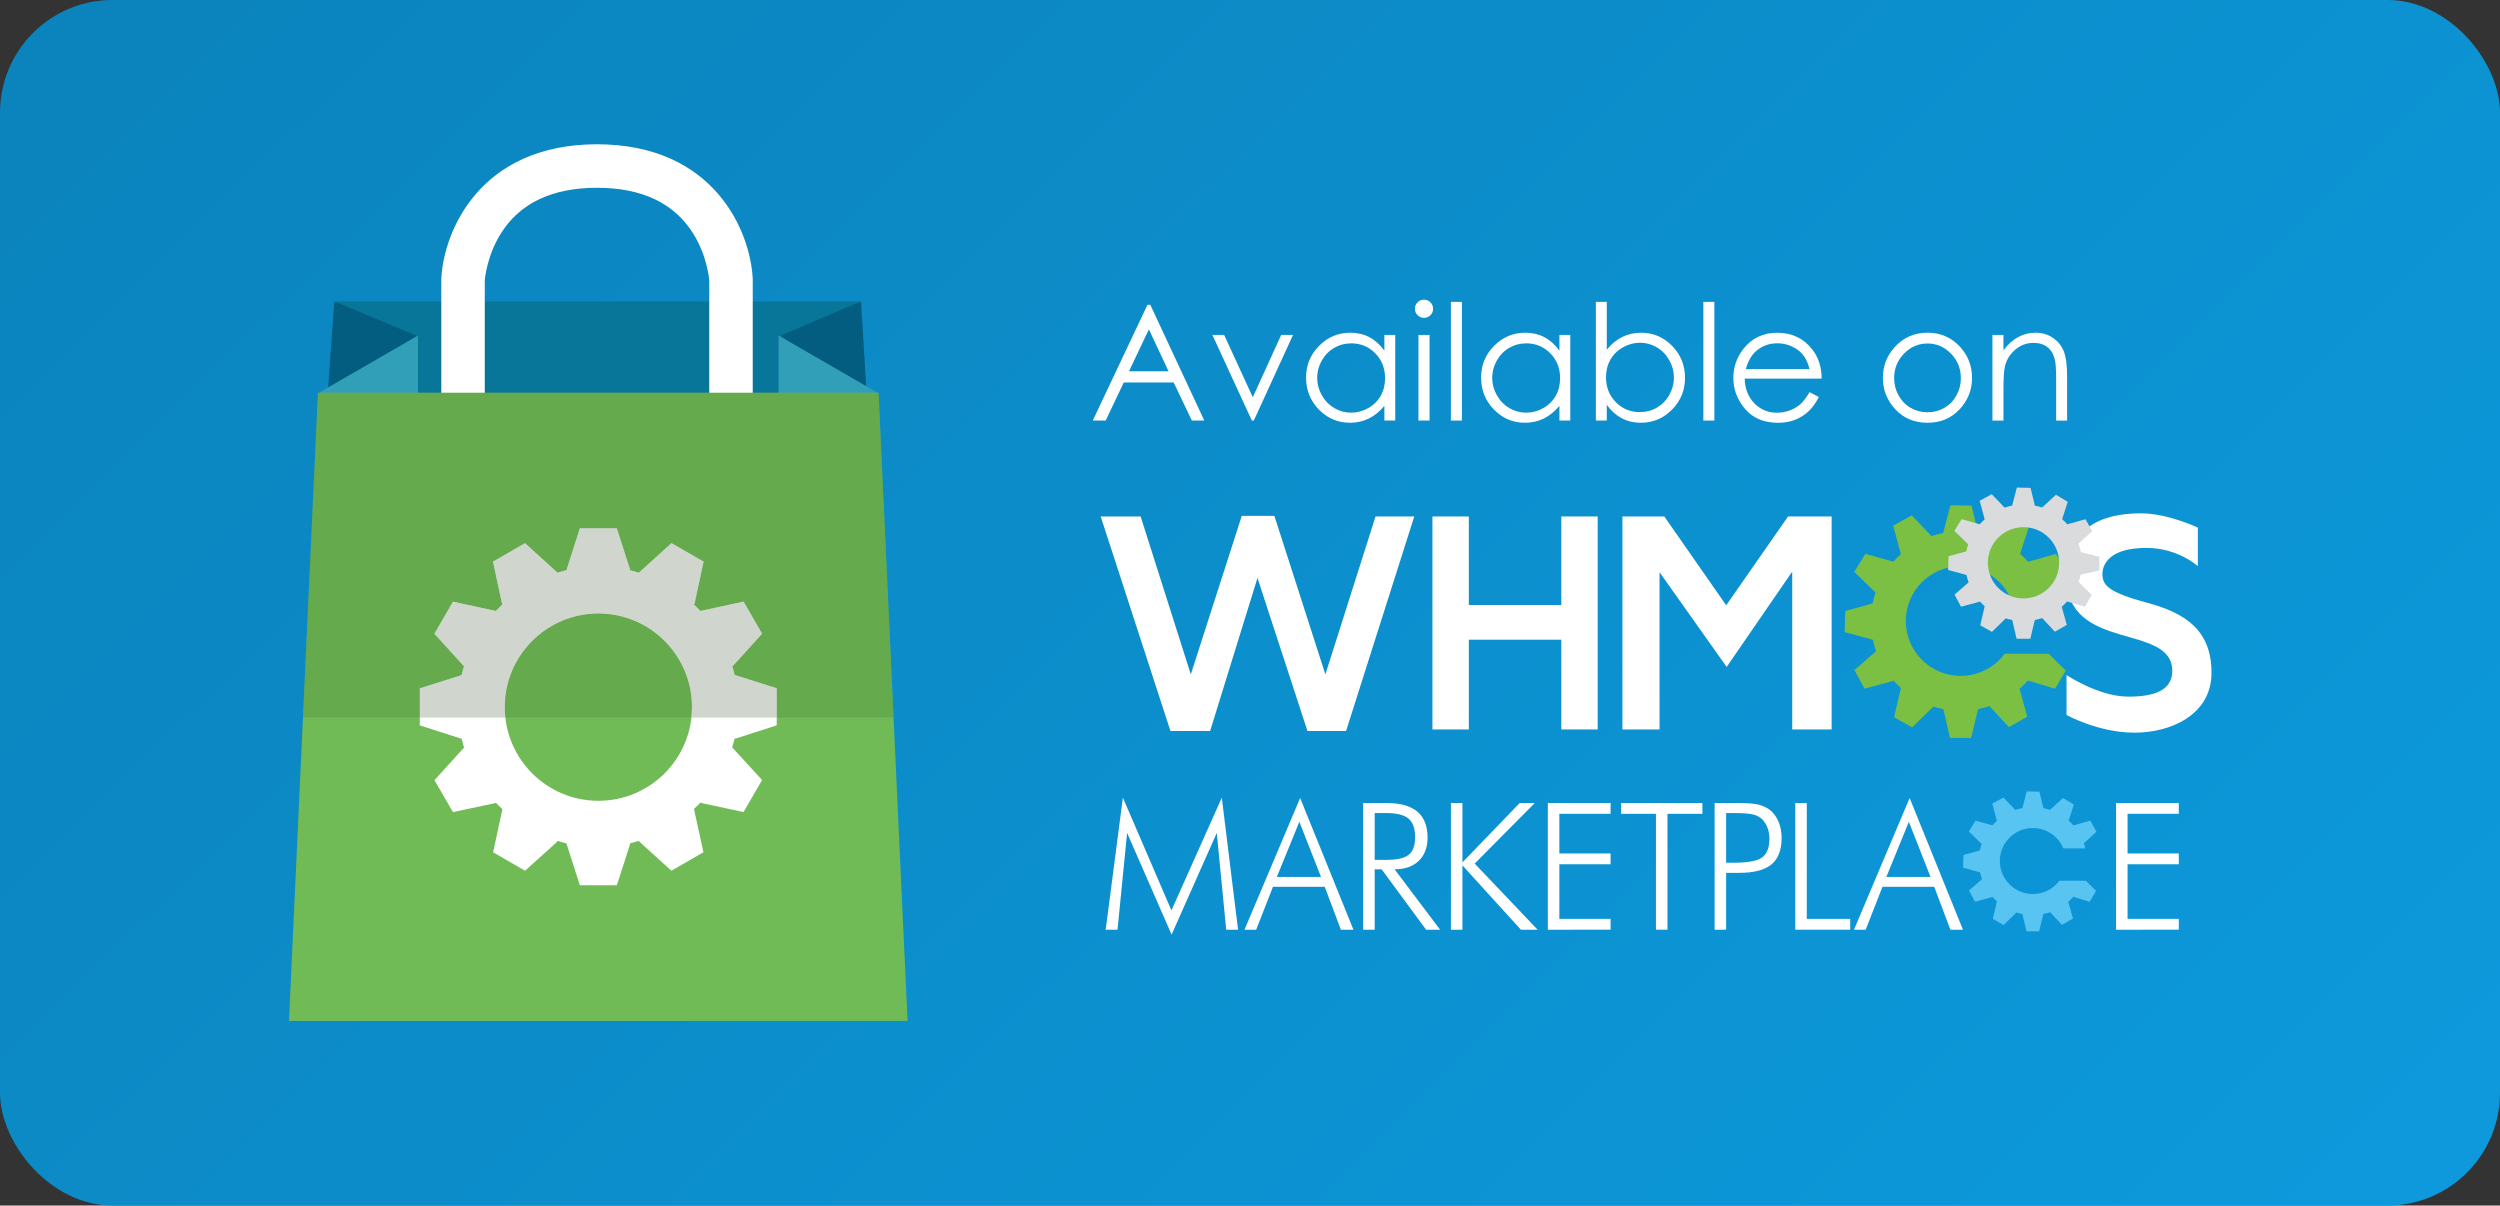 <?xml version="1.0" encoding="UTF-8" standalone="no"?>
<!-- Created with Inkscape (http://www.inkscape.org/) -->

<svg
   xmlns:dc="http://purl.org/dc/elements/1.1/"
   xmlns:cc="http://creativecommons.org/ns#"
   xmlns:rdf="http://www.w3.org/1999/02/22-rdf-syntax-ns#"
   xmlns:svg="http://www.w3.org/2000/svg"
   xmlns="http://www.w3.org/2000/svg"
   xmlns:xlink="http://www.w3.org/1999/xlink"
   xmlns:sodipodi="http://sodipodi.sourceforge.net/DTD/sodipodi-0.dtd"
   xmlns:inkscape="http://www.inkscape.org/namespaces/inkscape"
   width="267.723"
   height="129.1"
   id="svg6735"
   version="1.1"
   inkscape:version="0.48.5 r10040"
   sodipodi:docname="bright_blue_2.svg">
  <rect width="100%" height="100%" fill="#333333" stroke="none"/>
  <defs
     id="defs6737">
    <clipPath
       clipPathUnits="userSpaceOnUse"
       id="clipPath120-1-1-1-6-8-3-2">
      <path
         d="m 0,1461 1000,0 L 1000,0 0,0 0,1461 z"
         id="path122-3-5-74-20-73-5-4"
         inkscape:connector-curvature="0" />
    </clipPath>
    <clipPath
       clipPathUnits="userSpaceOnUse"
       id="clipPath156-0-7-0-14-3-21-5">
      <path
         d="m 0,1461 1000,0 L 1000,0 0,0 0,1461 z"
         id="path158-6-1-9-5-1-69-5"
         inkscape:connector-curvature="0" />
    </clipPath>
    <linearGradient
       inkscape:collect="always"
       id="linearGradient6771">
      <stop
         style="stop-color:#0b81b9;stop-opacity:1"
         offset="0"
         id="stop6773" />
      <stop
         style="stop-color:#0d9fe4;stop-opacity:1"
         offset="1"
         id="stop6775" />
    </linearGradient>
    <linearGradient
       y2="1165.607"
       x2="1028.678"
       y1="980.266"
       x1="844.643"
       spreadMethod="reflect"
       gradientTransform="matrix(1.399,0,0,1.399,-1093.031,-951.072)"
       gradientUnits="userSpaceOnUse"
       id="linearGradient9010"
       xlink:href="#linearGradient6771"
       inkscape:collect="always" />
  </defs>
  <sodipodi:namedview
     id="base"
     pagecolor="#ffffff"
     bordercolor="#666666"
     borderopacity="1.0"
     inkscape:pageopacity="0.0"
     inkscape:pageshadow="2"
     inkscape:zoom="1.4"
     inkscape:cx="158.58771"
     inkscape:cy="60.722922"
     inkscape:document-units="px"
     inkscape:current-layer="layer1"
     showgrid="false"
     fit-margin-top="0"
     fit-margin-left="0"
     fit-margin-right="0"
     fit-margin-bottom="0"
     inkscape:window-width="1920"
     inkscape:window-height="1017"
     inkscape:window-x="-8"
     inkscape:window-y="-8"
     inkscape:window-maximized="1" />
  <g
     inkscape:label="Layer 1"
     inkscape:groupmode="layer"
     id="layer1"
     transform="translate(-45.144,-495.576)">
    <rect
       ry="12.075"
       y="495.576"
       x="45.144"
       height="129.1"
       width="267.723"
       id="rect6585"
       style="fill:url(#linearGradient9010);fill-opacity:1;stroke:none"
       rx="12.037" />
    <g
       clip-path="none"
       transform="matrix(1.399,0,0,1.399,-210.303,109.28)"
       id="g6587">
      <path
         style="fill:#087698;fill-opacity:1;stroke:none"
         d="m 208.281,299.195 40.215,0 3.113,51.505 -46.441,0 z"
         id="path6589"
         inkscape:connector-curvature="0"
         sodipodi:nodetypes="ccccc" />
      <path
         style="fill:#035d80;fill-opacity:1;stroke:none"
         inkscape:transform-center-x="1.7098026"
         d="m 242.324,301.823 6.172,-2.627 0.448,7.406 z"
         id="path6591"
         inkscape:connector-curvature="0"
         sodipodi:nodetypes="cccc" />
      <path
         transform="matrix(-0.47,0,0,0.47,386.885,174.132)"
         inkscape:transform-center-x="-2.1154915"
         d="m 291.78,280.934 16.08,-9.284 0,18.568 z"
         inkscape:randomized="0"
         inkscape:rounded="0"
         inkscape:flatsided="true"
         sodipodi:arg2="4.1887902"
         sodipodi:arg1="3.1415927"
         sodipodi:r2="5.3601184"
         sodipodi:r1="10.720236"
         sodipodi:cy="280.93362"
         sodipodi:cx="302.5"
         sodipodi:sides="3"
         id="path6593"
         style="fill:#309fb7;fill-opacity:1;stroke:none"
         sodipodi:type="star" />
      <path
         style="fill:#035d80;fill-opacity:1;stroke:none"
         inkscape:transform-center-x="-1.7651662"
         d="m 214.484,301.823 -6.302,-2.627 -0.532,7.406 z"
         id="path6595"
         inkscape:connector-curvature="0"
         sodipodi:nodetypes="cccc" />
      <path
         transform="matrix(0.47,0,0,0.47,69.892,174.132)"
         inkscape:transform-center-x="2.1154919"
         d="m 291.78,280.934 16.08,-9.284 0,18.568 z"
         inkscape:randomized="0"
         inkscape:rounded="0"
         inkscape:flatsided="true"
         sodipodi:arg2="4.1887902"
         sodipodi:arg1="3.1415927"
         sodipodi:r2="5.3601184"
         sodipodi:r1="10.720236"
         sodipodi:cy="280.93362"
         sodipodi:cx="302.5"
         sodipodi:sides="3"
         id="path6597"
         style="fill:#309fb7;fill-opacity:1;stroke:none"
         sodipodi:type="star" />
      <g
         id="g6599"
         transform="matrix(0.534,0,0,-0.534,242.4,312.275)"
         style="stroke:#ffffff;stroke-width:0.936;stroke-miterlimit:4;stroke-opacity:1;stroke-dasharray:none">
        <path
           inkscape:connector-curvature="0"
           d="m -4.563,0.184 -5.299,0 0,27.337 c -0.033,0.414 -0.36,3.77 -2.411,7.012 -2.819,4.458 -7.578,6.717 -14.146,6.719 -6.568,-0.002 -11.328,-2.261 -14.145,-6.719 -2.042,-3.228 -2.375,-6.568 -2.412,-7.015 l 0,-27.334 -5.299,0 0.004,27.552 c 0.318,6.506 5.293,18.812 21.85,18.814 l 0.003,0 C -9.858,46.548 -4.883,34.243 -4.567,27.736 l 0.003,-0.132 0,-27.421 z"
           style="fill:#ffffff;fill-opacity:1;fill-rule:nonzero;stroke:#ffffff;stroke-width:0.936;stroke-miterlimit:4;stroke-opacity:1;stroke-dasharray:none"
           id="path6601" />
      </g>
      <path
         style="fill:#70bb56;fill-opacity:1;stroke:none"
         d="m 206.931,306.187 42.914,0 2.218,48.084 -47.35,0 z"
         id="path6603"
         inkscape:connector-curvature="0"
         sodipodi:nodetypes="ccccc" />
      <path
         style="fill:#ffffff;fill-opacity:1;stroke:none"
         d="m 226.978,316.566 -1.028,3.21 c -0.23,0.053 -0.458,0.121 -0.682,0.189 l -2.486,-2.266 -2.454,1.416 0.692,3.21 0.032,0.063 c -0.172,0.161 -0.342,0.332 -0.503,0.503 l -3.283,-0.713 -1.416,2.454 2.203,2.433 0.063,0.042 c -0.069,0.227 -0.135,0.459 -0.189,0.692 l -3.199,1.017 0,2.832 3.126,1.007 0.073,0 c 0.054,0.233 0.12,0.465 0.189,0.692 l -2.266,2.496 1.416,2.444 3.21,-0.682 0.073,-0.042 c 0.161,0.172 0.332,0.343 0.503,0.503 l -0.713,3.294 2.444,1.416 2.444,-2.203 0.042,-0.084 c 0.224,0.068 0.452,0.136 0.682,0.189 l 1.028,3.21 2.832,0 1.007,-3.126 0,-0.084 c 0.233,-0.054 0.465,-0.12 0.692,-0.189 l 0.042,0.073 2.433,2.213 2.454,-1.416 -0.724,-3.315 c 0.17,-0.159 0.344,-0.323 0.503,-0.493 l 0.073,0.042 3.22,0.692 1.416,-2.454 -2.287,-2.496 c 0.068,-0.224 0.136,-0.452 0.189,-0.682 l 0.094,0 3.126,-1.007 0,-2.832 -3.22,-1.028 c -0.052,-0.226 -0.122,-0.451 -0.189,-0.671 l 0.084,-0.052 2.203,-2.433 -1.416,-2.454 -3.304,0.713 c -0.158,-0.168 -0.325,-0.335 -0.493,-0.493 l 0.042,-0.073 0.692,-3.21 -2.454,-1.416 -2.496,2.266 c -0.224,-0.068 -0.452,-0.135 -0.682,-0.189 l 0,-0.084 -1.007,-3.126 -2.832,0 z"
         id="path6605"
         inkscape:connector-curvature="0" />
      <path
         sodipodi:type="arc"
         style="fill:#70bb56;fill-opacity:1;stroke:none"
         id="path6607"
         sodipodi:cx="206.82874"
         sodipodi:cy="552.58923"
         sodipodi:rx="13.889598"
         sodipodi:ry="13.889598"
         d="m 220.718,552.589 c 0,7.671 -6.219,13.89 -13.89,13.89 -7.671,0 -13.89,-6.219 -13.89,-13.89 0,-7.671 6.219,-13.89 13.89,-13.89 7.671,0 13.89,6.219 13.89,13.89 z"
         transform="matrix(0.516,0,0,0.516,121.675,45.118)" />
      <path
         sodipodi:nodetypes="ccccc"
         inkscape:connector-curvature="0"
         id="path6609"
         d="m 206.931,306.187 42.914,0 1.138,24.857 -45.199,0 z"
         style="fill:#3f722e;fill-opacity:0.229;stroke:none" />
      <path
         id="path6611"
         transform="translate(63.303,137.209)"
         d="m 163.688,179.344 -1.031,3.219 c -0.23,0.053 -0.464,0.12 -0.688,0.188 l -2.5,-2.25 -2.438,1.406 0.688,3.219 0.031,0.062 c -0.172,0.161 -0.339,0.328 -0.5,0.5 l -3.281,-0.719 -1.438,2.469 2.219,2.406 0.062,0.062 c -0.069,0.227 -0.134,0.454 -0.188,0.688 l -3.188,1 0,2.25 6.531,0 c -0.032,-0.272 -0.062,-0.532 -0.062,-0.812 0,-3.958 3.23,-7.188 7.188,-7.188 3.958,0 7.156,3.23 7.156,7.188 0,0.281 -0.031,0.54 -0.062,0.812 l 6.562,0 0,-2.25 -3.219,-1 c -0.052,-0.226 -0.121,-0.467 -0.188,-0.688 l 0.094,-0.062 2.188,-2.406 -1.406,-2.469 -3.312,0.719 c -0.158,-0.168 -0.332,-0.342 -0.5,-0.5 l 0.062,-0.062 0.688,-3.219 -2.469,-1.406 -2.5,2.25 c -0.224,-0.068 -0.458,-0.134 -0.688,-0.188 l 0,-0.094 -1,-3.125 -2.812,0 z"
         style="fill:#cecece;fill-opacity:0.543;stroke:none"
         inkscape:connector-curvature="0" />
    </g>
    <g
       id="g6613"
       transform="matrix(1.399,0,0,1.399,-189.416,111.4)">
      <g
         id="g6615"
         transform="matrix(0.159,0,0,-0.159,192.257,359.453)">
        <g
           id="g6617"
           clip-path="url(#clipPath120-1-1-1-6-8-3-2)">
          <g
             id="g6619"
             transform="translate(789.236,208.23)">
            <path
               d="m 0,0 c -14.587,0 -26.411,11.83 -26.411,26.412 0,14.584 11.824,26.406 26.411,26.406 10.994,0 20.423,-6.726 24.397,-16.285 l 17.585,0 c -0.336,1.393 -0.713,2.772 -1.178,4.106 l 10.108,9.216 -4.969,8.874 -13.503,-3.791 c -1.191,1.349 -2.455,2.621 -3.801,3.814 l 4.145,12.865 -8.723,5.227 -10.319,-9.469 c -1.731,0.582 -3.514,1.053 -5.335,1.412 L 5.237,81.949 -4.931,82.146 -8.434,68.783 c -1.904,-0.379 -3.765,-0.879 -5.572,-1.5 l -9.558,9.971 -8.926,-4.885 3.715,-13.738 c -1.279,-1.147 -2.488,-2.367 -3.622,-3.651 l -13.502,3.76 -5.316,-8.674 10.228,-9.976 c -0.567,-1.688 -1.025,-3.426 -1.377,-5.201 l -13.195,-3.633 -0.295,-10.164 13.597,-3.709 c 0.401,-1.881 0.925,-3.717 1.557,-5.498 l -10.418,-9.072 4.797,-8.965 14.068,3.812 c 1.098,-1.223 2.254,-2.381 3.475,-3.478 l -3.262,-14.094 8.661,-4.869 10.243,10.021 c 1.549,-0.498 3.148,-0.906 4.775,-1.226 l 3.222,-13.873 10.173,0 3.35,13.877 c 1.861,0.367 3.681,0.853 5.444,1.445 l 9.425,-10.129 8.825,5.051 -3.73,13.414 c 1.418,1.234 2.747,2.556 3.989,3.961 l 13.113,-3.953 5.14,8.775 -8.224,8.092 -21.159,0 C 16.391,4.199 8.685,0 0,0"
               style="fill:#7bc043;fill-opacity:1;fill-rule:nonzero;stroke:none"
               id="path6621"
               inkscape:connector-curvature="0" />
          </g>
          <g
             id="g6623"
             transform="translate(375.222,284.978)">
            <path
               d="m 0,0 19.229,0 24.153,-76.027 24.543,76.326 15.694,0 24.551,-76.326 24.147,76.027 18.654,0 -32.833,-103.273 -18.599,0 -24.053,73.685 -22.795,-73.685 -19.115,0 L 0,0 z"
               style="fill:#ffffff;fill-opacity:1;fill-rule:nonzero;stroke:none"
               id="path6625"
               inkscape:connector-curvature="0" />
          </g>
          <g
             id="g6627"
             transform="translate(534.932,284.978)">
            <path
               d="m 0,0 17.519,0 0,-42.627 44.523,0 0,42.627 17.517,0 0,-102.541 -17.517,0 0,43.215 -44.523,0 0,-43.215 -17.519,0 L 0,0 z"
               style="fill:#ffffff;fill-opacity:1;fill-rule:nonzero;stroke:none"
               id="path6629"
               inkscape:connector-curvature="0" />
          </g>
          <g
             id="g6631"
             transform="translate(626.407,284.978)">
            <path
               d="M 0,0 20.152,0 49.943,-42.76 79.737,0 l 20.97,0 0,-102.541 -18.971,0 0,75.992 -31.562,-45.889 -32.316,45.596 0,-75.699 -17.858,0 L 0,0 z"
               style="fill:#ffffff;fill-opacity:1;fill-rule:nonzero;stroke:none"
               id="path6633"
               inkscape:connector-curvature="0" />
          </g>
          <g
             id="g6635"
             transform="translate(840.211,208.616)">
            <path
               d="m 0,0 0,-19.215 c 0,0 15.325,-8.51 32.737,-8.51 17.417,0 37.049,8.561 37.049,28.86 0,20.297 -12.348,28.668 -30.804,33.636 -18.451,4.971 -21.714,8.28 -21.714,13.911 0,4.97 3.834,12.543 21.151,12.543 15.327,0 24.788,-8.805 24.788,-8.805 l 0,18.553 c 0,0 -14.383,6.904 -27.348,6.904 C 22.898,77.877 0,74.801 0,47.121 0,10.783 50.907,25.262 50.907,1.986 50.907,-7.453 41.965,-10.506 29.263,-10.365 15.277,-10.203 0,0 0,0"
               style="fill:#ffffff;fill-opacity:1;fill-rule:nonzero;stroke:none"
               id="path6637"
               inkscape:connector-curvature="0" />
          </g>
          <g
             id="g6639"
             transform="translate(819.488,279.831)">
            <path
               d="m 0,0 c -9.473,0 -17.157,-7.68 -17.157,-17.156 0,-9.477 7.684,-17.155 17.157,-17.155 9.476,0 17.157,7.678 17.157,17.155 C 17.157,-7.68 9.476,0 0,0 m 27.488,-22.857 c -0.248,-1.207 -0.574,-2.387 -0.972,-3.53 l 6.356,-6.248 -3.345,-5.701 -8.513,2.566 c -0.81,-0.914 -1.676,-1.773 -2.594,-2.572 l 2.425,-8.717 -5.734,-3.283 -6.131,6.586 c -1.145,-0.39 -2.324,-0.705 -3.53,-0.943 l -2.177,-9.016 -6.61,0 -2.093,9.016 c -1.059,0.209 -2.093,0.47 -3.1,0.797 l -6.657,-6.51 -5.627,3.162 2.122,9.158 c -0.795,0.713 -1.546,1.461 -2.255,2.26 l -9.141,-2.482 -3.118,5.832 6.768,5.888 c -0.413,1.158 -0.748,2.35 -1.007,3.574 l -8.838,2.407 0.191,6.605 8.572,2.358 c 0.231,1.152 0.528,2.283 0.895,3.382 l -6.645,6.477 3.453,5.635 8.77,-2.44 c 0.736,0.834 1.524,1.627 2.358,2.369 l -2.417,8.93 5.8,3.172 6.206,-6.477 c 1.176,0.401 2.388,0.727 3.625,0.973 l 2.275,8.68 6.606,-0.127 2.057,-8.549 C 6.645,10.143 7.804,9.836 8.928,9.455 L 15.634,15.607 21.3,12.211 18.605,3.855 C 19.481,3.08 20.306,2.252 21.077,1.373 l 8.773,2.463 3.228,-5.762 -6.567,-5.986 c 0.454,-1.317 0.816,-2.672 1.084,-4.07 l 8.994,-2.266 -0.069,-6.609 -9.032,-2 z"
               style="fill:#d9dbdc;fill-opacity:1;fill-rule:nonzero;stroke:none"
               id="path6641"
               inkscape:connector-curvature="0" />
          </g>
        </g>
      </g>
      <g
         id="g6643"
         transform="matrix(0.863,0,0,0.863,536.695,-481.172)">
        <g
           style="font-size:15.72px;font-variant:normal;font-weight:300;font-stretch:normal;writing-mode:lr-tb;fill:#ffffff;fill-opacity:1;fill-rule:nonzero;stroke:none;font-family:Futura Lt BT;-inkscape-font-specification:FuturaBT-Light"
           id="text6645">
          <path
             inkscape:connector-curvature="0"
             d="m -329.544,958.222 1.527,-11.713 4.306,10.002 4.467,-10.002 1.443,11.713 -1.052,0 -0.837,-8.582 -4.007,9.019 -3.945,-9.019 -0.852,8.582 z"
             id="path7884" />
          <path
             inkscape:connector-curvature="0"
             d="m -317.231,958.222 4.936,-11.683 4.728,11.683 -1.113,0 -1.435,-3.807 -4.59,0 -1.489,3.807 z m 2.871,-4.682 3.915,0 -1.919,-4.89 z"
             id="path7886" />
          <path
             inkscape:connector-curvature="0"
             d="m -306.704,958.222 0,-11.237 2.065,0 c 1.218,10e-6 2.13,0.253 2.736,0.76 0.606,0.507 0.91,1.274 0.91,2.303 -1e-5,0.875 -0.26,1.563 -0.779,2.065 -0.519,0.501 -1.235,0.752 -2.145,0.752 l 4.038,5.358 -1.243,0 -3.945,-5.358 -0.614,0 0,5.358 z m 1.021,-6.194 1.029,0 c 0.952,10e-6 1.616,-0.152 1.992,-0.457 0.376,-0.304 0.564,-0.823 0.564,-1.554 -1e-5,-0.773 -0.194,-1.323 -0.583,-1.65 -0.389,-0.327 -1.046,-0.491 -1.973,-0.491 l -1.029,0 z"
             id="path7888" />
          <path
             inkscape:connector-curvature="0"
             d="m -298.922,958.222 0,-11.237 1.021,0 0,5.266 5.081,-5.266 1.336,0 -5.327,5.373 5.58,5.864 -1.481,0 -5.189,-5.703 0,5.703 z"
             id="path7890" />
          <path
             inkscape:connector-curvature="0"
             d="m -290.324,958.222 0,-11.237 5.565,0 0,0.959 -4.544,0 0,3.516 4.544,0 0,0.959 -4.544,0 0,4.843 4.544,0 0,0.959 z"
             id="path7892" />
          <path
             inkscape:connector-curvature="0"
             d="m -283.828,947.944 0,-0.959 7.215,0 0,0.959 -3.101,0 0,10.278 -1.021,0 0,-10.278 z"
             id="path7894" />
          <path
             inkscape:connector-curvature="0"
             d="m -275.531,958.222 0,-11.237 2.049,0 c 0.809,10e-6 1.403,0.043 1.785,0.13 0.381,0.087 0.713,0.23 0.994,0.43 0.353,0.256 0.627,0.606 0.821,1.052 0.194,0.445 0.292,0.939 0.292,1.481 0,1.07 -0.299,1.854 -0.898,2.353 -0.599,0.499 -1.545,0.748 -2.84,0.748 l -1.182,0 0,5.043 z m 1.021,-5.941 0.699,0 c 1.238,0 2.071,-0.157 2.498,-0.472 0.427,-0.315 0.641,-0.866 0.641,-1.654 -1e-5,-0.333 -0.049,-0.638 -0.146,-0.917 -0.097,-0.279 -0.243,-0.528 -0.438,-0.748 -0.2,-0.225 -0.471,-0.384 -0.814,-0.476 -0.343,-0.092 -0.924,-0.138 -1.742,-0.138 l -0.699,0 z"
             id="path7896" />
          <path
             inkscape:connector-curvature="0"
             d="m -268.378,958.222 0,-11.237 1.021,0 0,10.278 3.853,0 0,0.959 z"
             id="path7898" />
          <path
             inkscape:connector-curvature="0"
             d="m -263.169,958.222 4.936,-11.683 4.728,11.683 -1.113,0 -1.435,-3.807 -4.59,0 -1.489,3.807 z m 2.871,-4.682 3.915,0 -1.919,-4.89 z"
             id="path7900" />
          <path
             inkscape:connector-curvature="0"
             d="m -239.925,958.222 0,-11.237 5.565,0 0,0.959 -4.544,0 0,3.516 4.544,0 0,0.959 -4.544,0 0,4.843 4.544,0 0,0.959 z"
             id="path7902" />
        </g>
        <g
           transform="matrix(0.184,0,0,-0.184,-399.347,977.49)"
           id="g6649">
          <g
             clip-path="url(#clipPath156-0-7-0-14-3-21-5)"
             id="g6651">
            <g
               transform="translate(826.322,121.909)"
               id="g6653">
              <path
                 inkscape:connector-curvature="0"
                 id="path6655"
                 style="fill:#57c4f1;fill-opacity:1;fill-rule:nonzero;stroke:none"
                 d="m 0,0 c -8.786,0 -15.912,7.123 -15.912,15.906 0,8.789 7.126,15.912 15.912,15.912 6.625,0 12.301,-4.056 14.693,-9.812 l 10.597,0 c -0.201,0.84 -0.428,1.67 -0.707,2.474 l 6.09,5.551 -2.992,5.352 -8.138,-2.287 c -0.711,0.81 -1.48,1.58 -2.291,2.295 l 2.497,7.75 -5.253,3.152 L 8.28,40.584 C 7.234,40.938 6.16,41.225 5.066,41.438 L 3.152,49.367 -2.97,49.482 -5.083,41.436 C -6.23,41.207 -7.349,40.908 -8.441,40.529 l -5.758,6.014 -5.375,-2.947 2.239,-8.28 c -0.769,-0.685 -1.505,-1.421 -2.18,-2.193 l -8.139,2.266 -3.2,-5.225 6.165,-6.014 c -0.342,-1.013 -0.621,-2.066 -0.832,-3.134 l -7.949,-2.192 -0.183,-6.121 8.199,-2.234 c 0.238,-1.133 0.553,-2.242 0.936,-3.313 l -6.281,-5.463 2.893,-5.402 8.474,2.293 c 0.663,-0.73 1.357,-1.432 2.097,-2.09 l -1.969,-8.494 5.218,-2.93 6.176,6.032 c 0.931,-0.299 1.892,-0.541 2.875,-0.733 l 1.94,-8.359 6.128,0 2.02,8.359 c 1.116,0.219 2.214,0.512 3.279,0.865 l 5.684,-6.097 5.31,3.041 -2.246,8.08 c 0.844,0.748 1.656,1.539 2.401,2.39 l 7.899,-2.388 3.1,5.295 -4.959,4.871 -12.743,0 C 9.878,2.529 5.23,0 0,0" />
            </g>
          </g>
        </g>
      </g>
      <g
         style="font-size:12.338px;font-style:normal;font-variant:normal;font-weight:normal;font-stretch:normal;line-height:125%;letter-spacing:0px;word-spacing:0px;fill:#ffffff;fill-opacity:1;stroke:none;font-family:Open Sans;-inkscape-font-specification:Open Sans"
         id="text6657">
        <path
           inkscape:connector-curvature="0"
           d="m 255.715,297.938 4.133,8.862 -0.952,0 -1.392,-2.916 -3.82,0 -1.386,2.916 -0.988,0 4.187,-8.862 z m -0.108,1.88 -1.524,3.211 3.03,0 z"
           style="fill:#ffffff;font-family:Century Gothic;-inkscape-font-specification:Century Gothic"
           id="path7861" />
        <path
           inkscape:connector-curvature="0"
           d="m 260.469,300.245 0.898,0 2.193,4.771 2.175,-4.771 0.904,0 -3,6.555 -0.151,0 z"
           style="fill:#ffffff;font-family:Century Gothic;-inkscape-font-specification:Century Gothic"
           id="path7863" />
        <path
           inkscape:connector-curvature="0"
           d="m 274.464,300.245 0,6.555 -0.831,0 0,-1.127 c -0.353,0.43 -0.75,0.753 -1.19,0.97 -0.44,0.217 -0.921,0.325 -1.443,0.325 -0.928,0 -1.72,-0.336 -2.377,-1.009 -0.657,-0.673 -0.985,-1.491 -0.985,-2.455 0,-0.944 0.331,-1.751 0.994,-2.422 0.663,-0.671 1.46,-1.006 2.392,-1.006 0.538,0 1.025,0.114 1.461,0.343 0.436,0.229 0.818,0.572 1.148,1.03 l 0,-1.205 z m -3.374,0.645 c -0.47,10e-6 -0.904,0.115 -1.301,0.346 -0.398,0.231 -0.714,0.555 -0.949,0.973 -0.235,0.418 -0.352,0.86 -0.352,1.325 0,0.462 0.118,0.904 0.355,1.325 0.237,0.422 0.555,0.75 0.955,0.985 0.4,0.235 0.828,0.352 1.286,0.352 0.462,1e-5 0.9,-0.116 1.313,-0.349 0.414,-0.233 0.732,-0.548 0.955,-0.946 0.223,-0.398 0.334,-0.845 0.334,-1.343 -10e-6,-0.759 -0.25,-1.394 -0.75,-1.904 -0.5,-0.51 -1.116,-0.765 -1.847,-0.765 z"
           style="fill:#ffffff;font-family:Century Gothic;-inkscape-font-specification:Century Gothic"
           id="path7865" />
        <path
           inkscape:connector-curvature="0"
           d="m 276.663,297.546 c 0.193,10e-6 0.357,0.068 0.494,0.205 0.137,0.137 0.205,0.301 0.205,0.494 0,0.189 -0.068,0.351 -0.205,0.488 -0.137,0.137 -0.301,0.205 -0.494,0.205 -0.189,0 -0.351,-0.068 -0.488,-0.205 -0.137,-0.137 -0.205,-0.299 -0.205,-0.488 0,-0.193 0.068,-0.357 0.205,-0.494 0.137,-0.137 0.299,-0.205 0.488,-0.205 z m -0.422,2.699 0.849,0 0,6.555 -0.849,0 z"
           style="fill:#ffffff;font-family:Century Gothic;-inkscape-font-specification:Century Gothic"
           id="path7867" />
        <path
           inkscape:connector-curvature="0"
           d="m 278.723,297.715 0.843,0 0,9.085 -0.843,0 z"
           style="fill:#ffffff;font-family:Century Gothic;-inkscape-font-specification:Century Gothic"
           id="path7869" />
        <path
           inkscape:connector-curvature="0"
           d="m 287.862,300.245 0,6.555 -0.831,0 0,-1.127 c -0.353,0.43 -0.75,0.753 -1.19,0.97 -0.44,0.217 -0.921,0.325 -1.443,0.325 -0.928,0 -1.72,-0.336 -2.377,-1.009 -0.657,-0.673 -0.985,-1.491 -0.985,-2.455 0,-0.944 0.331,-1.751 0.994,-2.422 0.663,-0.671 1.46,-1.006 2.392,-1.006 0.538,0 1.025,0.114 1.461,0.343 0.436,0.229 0.818,0.572 1.148,1.03 l 0,-1.205 z m -3.374,0.645 c -0.47,10e-6 -0.904,0.115 -1.301,0.346 -0.398,0.231 -0.714,0.555 -0.949,0.973 -0.235,0.418 -0.352,0.86 -0.352,1.325 0,0.462 0.118,0.904 0.355,1.325 0.237,0.422 0.555,0.75 0.955,0.985 0.4,0.235 0.828,0.352 1.286,0.352 0.462,1e-5 0.9,-0.116 1.313,-0.349 0.414,-0.233 0.732,-0.548 0.955,-0.946 0.223,-0.398 0.334,-0.845 0.334,-1.343 -10e-6,-0.759 -0.25,-1.394 -0.75,-1.904 -0.5,-0.51 -1.116,-0.765 -1.847,-0.765 z"
           style="fill:#ffffff;font-family:Century Gothic;-inkscape-font-specification:Century Gothic"
           id="path7871" />
        <path
           inkscape:connector-curvature="0"
           d="m 289.82,306.8 0,-9.085 0.837,0 0,3.657 c 0.353,-0.434 0.749,-0.758 1.187,-0.973 0.438,-0.215 0.918,-0.322 1.44,-0.322 0.928,0 1.72,0.336 2.377,1.009 0.657,0.673 0.985,1.489 0.985,2.449 0,0.948 -0.331,1.757 -0.994,2.428 -0.663,0.671 -1.46,1.006 -2.392,1.006 -0.534,0 -1.018,-0.114 -1.452,-0.343 -0.434,-0.229 -0.817,-0.572 -1.151,-1.03 l 0,1.205 z m 3.374,-0.645 c 0.47,0 0.904,-0.115 1.301,-0.346 0.398,-0.231 0.714,-0.555 0.949,-0.973 0.235,-0.418 0.352,-0.859 0.352,-1.325 -10e-6,-0.466 -0.118,-0.91 -0.355,-1.331 -0.237,-0.422 -0.555,-0.75 -0.955,-0.985 -0.4,-0.235 -0.826,-0.352 -1.28,-0.352 -0.462,0 -0.901,0.117 -1.316,0.352 -0.416,0.235 -0.735,0.551 -0.958,0.949 -0.223,0.398 -0.334,0.845 -0.334,1.343 0,0.759 0.25,1.394 0.75,1.904 0.5,0.51 1.116,0.765 1.847,0.765 z"
           style="fill:#ffffff;font-family:Century Gothic;-inkscape-font-specification:Century Gothic"
           id="path7873" />
        <path
           inkscape:connector-curvature="0"
           d="m 298.049,297.715 0.843,0 0,9.085 -0.843,0 z"
           style="fill:#ffffff;font-family:Century Gothic;-inkscape-font-specification:Century Gothic"
           id="path7875" />
        <path
           inkscape:connector-curvature="0"
           d="m 306.177,304.625 0.711,0.374 c -0.233,0.458 -0.502,0.827 -0.807,1.109 -0.305,0.281 -0.649,0.495 -1.03,0.642 -0.382,0.147 -0.813,0.22 -1.295,0.22 -1.068,0 -1.904,-0.35 -2.506,-1.051 -0.602,-0.701 -0.904,-1.493 -0.904,-2.377 0,-0.831 0.255,-1.572 0.765,-2.223 0.647,-0.827 1.512,-1.241 2.597,-1.241 1.117,0 2.008,0.424 2.675,1.271 0.474,0.598 0.715,1.345 0.723,2.241 l -5.892,0 c 0.016,0.763 0.259,1.389 0.729,1.877 0.47,0.488 1.05,0.732 1.741,0.732 0.333,1e-5 0.658,-0.058 0.973,-0.175 0.315,-0.116 0.583,-0.271 0.804,-0.464 0.221,-0.193 0.46,-0.504 0.717,-0.934 z m 0,-1.765 c -0.112,-0.45 -0.276,-0.809 -0.491,-1.078 -0.215,-0.269 -0.499,-0.486 -0.852,-0.651 -0.353,-0.165 -0.725,-0.247 -1.115,-0.247 -0.643,0 -1.195,0.207 -1.657,0.621 -0.337,0.301 -0.592,0.753 -0.765,1.356 z"
           style="fill:#ffffff;font-family:Century Gothic;-inkscape-font-specification:Century Gothic"
           id="path7877" />
        <path
           inkscape:connector-curvature="0"
           d="m 315.207,300.076 c 1.008,0 1.843,0.365 2.506,1.096 0.602,0.667 0.904,1.456 0.904,2.368 -1e-5,0.916 -0.318,1.716 -0.955,2.401 -0.637,0.685 -1.455,1.027 -2.455,1.027 -1.004,0 -1.824,-0.342 -2.461,-1.027 -0.637,-0.685 -0.955,-1.485 -0.955,-2.401 0,-0.908 0.301,-1.695 0.904,-2.362 0.663,-0.735 1.5,-1.102 2.512,-1.102 z m 0,0.825 c -0.699,10e-6 -1.299,0.259 -1.801,0.777 -0.502,0.518 -0.753,1.145 -0.753,1.88 0,0.474 0.114,0.916 0.343,1.325 0.229,0.41 0.538,0.726 0.928,0.949 0.39,0.223 0.817,0.334 1.283,0.334 0.466,0 0.894,-0.111 1.283,-0.334 0.39,-0.223 0.699,-0.539 0.928,-0.949 0.229,-0.41 0.343,-0.851 0.343,-1.325 -1e-5,-0.735 -0.252,-1.362 -0.756,-1.88 -0.504,-0.518 -1.103,-0.777 -1.798,-0.777 z"
           style="fill:#ffffff;font-family:Century Gothic;-inkscape-font-specification:Century Gothic"
           id="path7879" />
        <path
           inkscape:connector-curvature="0"
           d="m 320.177,300.245 0.843,0 0,1.175 c 0.337,-0.45 0.711,-0.786 1.121,-1.009 0.41,-0.223 0.855,-0.334 1.337,-0.334 0.49,0 0.925,0.125 1.304,0.374 0.38,0.249 0.66,0.584 0.84,1.006 0.181,0.422 0.271,1.078 0.271,1.97 l 0,3.374 -0.837,0 0,-3.127 c 0,-0.755 -0.032,-1.259 -0.096,-1.512 -0.1,-0.434 -0.289,-0.76 -0.566,-0.979 -0.277,-0.219 -0.639,-0.328 -1.084,-0.328 -0.51,0 -0.967,0.169 -1.371,0.506 -0.404,0.337 -0.67,0.755 -0.798,1.253 -0.08,0.325 -0.12,0.92 -0.12,1.783 l 0,2.404 -0.843,0 z"
           style="fill:#ffffff;font-family:Century Gothic;-inkscape-font-specification:Century Gothic"
           id="path7881" />
      </g>
    </g>
  </g>
</svg>
